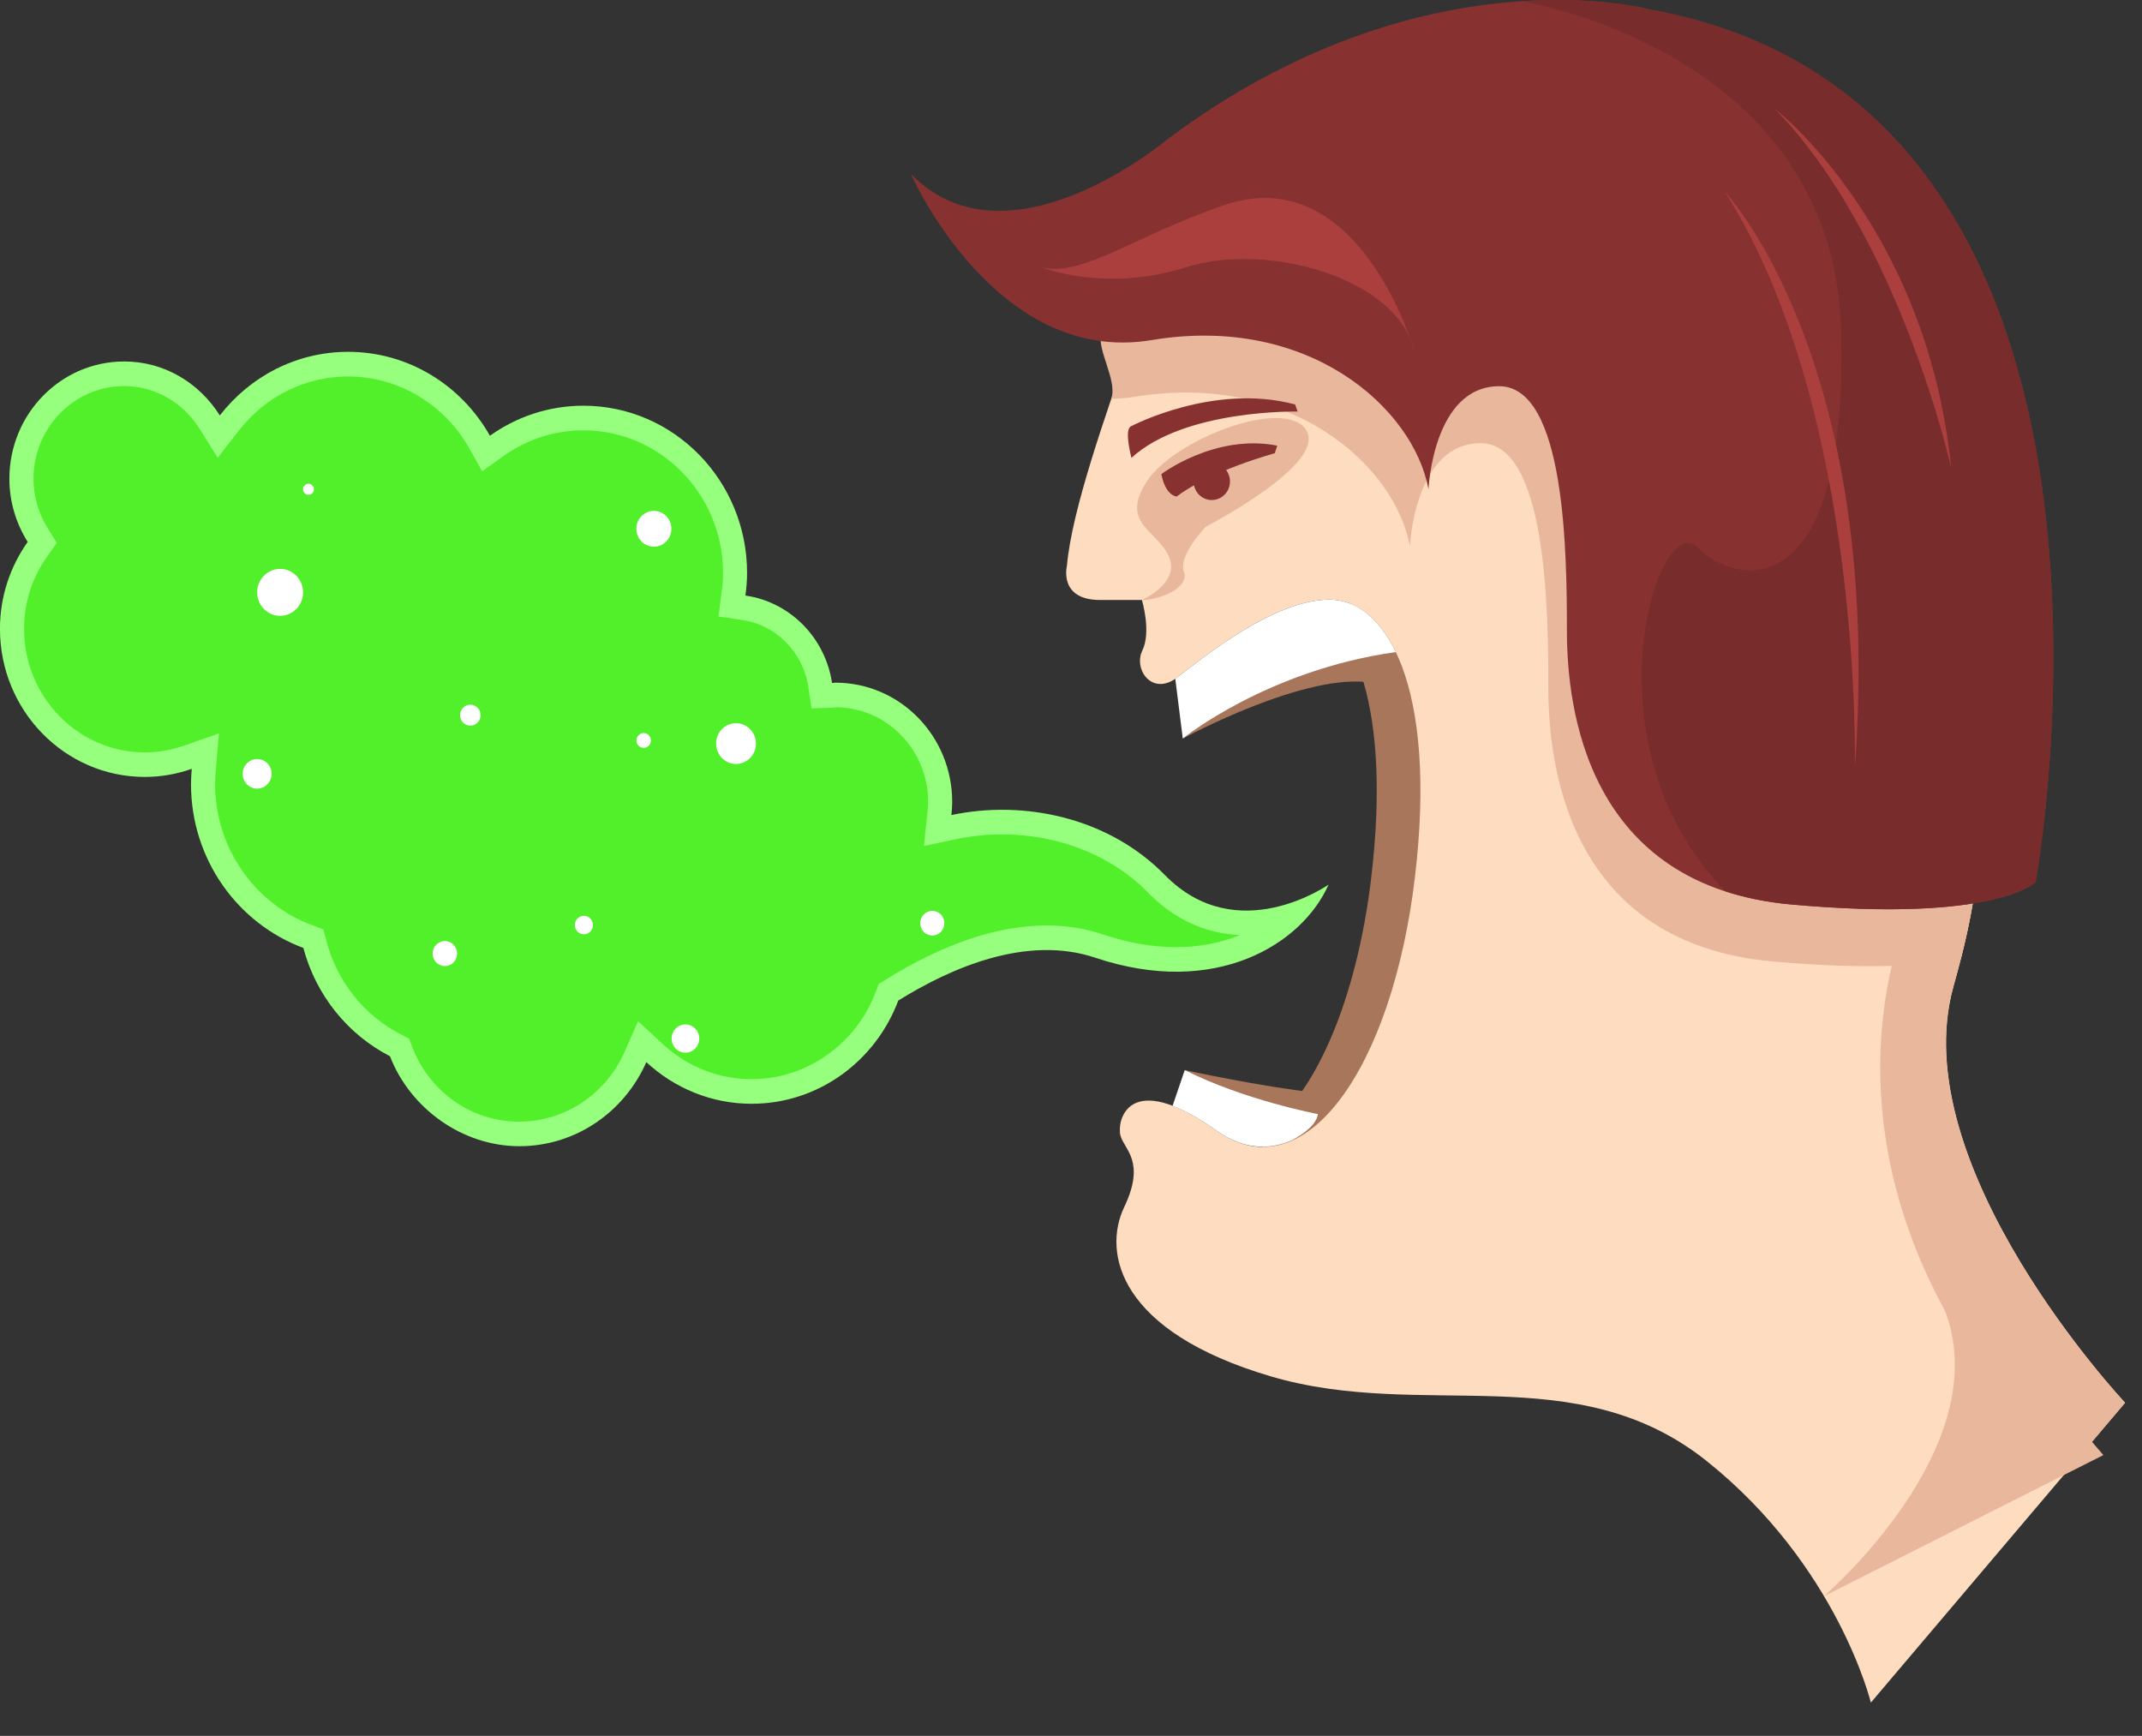 <svg width="58" height="47" viewBox="0 0 58 47" fill="none" xmlns="http://www.w3.org/2000/svg">
<rect x="0" y="0" width="58" height="47" fill="#333333" stroke="none"/>
<path d="M32.079 28.973C32.079 28.973 34.199 29.433 35.614 29.581C37.142 29.74 34.582 30.691 34.582 30.691L32.079 28.973V28.973Z" fill="#A8765A"/>
<path d="M32.028 19.997C32.028 19.997 35.419 18.151 37.19 18.495L36.803 17.62C36.803 17.62 33.006 18.772 32.027 19.997H32.028Z" fill="#A8765A"/>
<path d="M37.132 23.74C37.669 19.201 36.663 16.844 35.368 16.34H40.368V31.663H34.176V30.662C35.589 29.718 36.734 27.106 37.133 23.74H37.132Z" fill="#A8765A"/>
<path d="M30.148 7.079C30.148 7.079 31.203 7.578 30.586 9.364C29.969 11.15 29.018 13.803 28.889 15.326C28.889 15.326 28.658 16.245 29.789 16.245H30.92C30.92 16.245 31.18 17.105 30.932 17.612C30.684 18.119 31.191 18.856 31.866 18.349C32.54 17.841 34.467 16.235 36.003 16.235C37.54 16.235 38.925 18.577 38.314 23.74C37.703 28.903 35.34 32.318 32.936 30.61C30.532 28.903 30.237 30.36 30.339 30.745C30.441 31.13 31.031 31.443 30.441 32.682C29.85 33.92 30.294 36.054 34.414 37.267C38.535 38.48 42.673 36.731 46.217 39.562C49.761 42.394 50.658 46.099 50.658 46.099L57.543 37.98C57.543 37.98 51.522 31.574 52.899 26.696C53.51 24.532 53.51 23.657 53.51 23.657C53.51 23.657 53.958 6.918 46.258 5.794C38.559 4.67 32.904 4.616 30.15 7.079H30.148Z" fill="#FDDCBF"/>
<path d="M53.449 24.233C53.381 24.711 53.233 25.501 52.896 26.696C51.519 31.574 57.54 37.98 57.54 37.98L55.961 39.843C47.982 31.754 51.849 24.303 51.849 24.303C52.411 24.223 52.944 24.202 53.449 24.233L53.449 24.233Z" fill="#E8B79C"/>
<path d="M31.823 18.372C31.837 18.362 31.851 18.36 31.865 18.349C32.539 17.841 34.466 16.235 36.003 16.235C36.683 16.235 37.332 16.696 37.793 17.655C34.294 18.148 32.027 19.997 32.027 19.997L31.823 18.372ZM32.08 28.973C33.701 29.791 35.685 30.164 35.685 30.164C35.652 30.407 35.397 30.648 34.999 30.863C34.343 31.161 33.642 31.112 32.935 30.61C32.462 30.274 32.073 30.064 31.75 29.941L32.08 28.973Z" fill="white"/>
<path d="M49.388 43.217C49.388 43.217 54.085 39.196 52.664 35.486H53.592L56.954 39.397L49.388 43.217Z" fill="#E8B79C"/>
<path d="M29.826 9.012C30.443 7.226 30.149 7.079 30.149 7.079C32.903 4.616 38.558 4.67 46.257 5.794C53.957 6.918 53.509 23.657 53.509 23.657C53.509 23.657 53.508 24.336 53.092 25.972C52.099 26.153 50.51 26.257 47.995 26.031C42.455 25.531 41.925 20.701 41.925 18.619C41.925 16.537 41.884 11.998 40.092 11.998C38.299 11.998 38.177 14.788 38.177 14.788C37.77 12.581 34.918 10.041 30.681 10.749C30.478 10.783 30.285 10.792 30.091 10.8C30.265 10.289 29.676 9.448 29.826 9.011V9.012Z" fill="#E8B79C"/>
<path d="M24.665 4.711C24.665 4.711 26.947 9.916 31.184 9.208C35.421 8.5 38.273 11.04 38.68 13.247C38.68 13.247 38.802 10.457 40.595 10.457C42.387 10.457 42.428 14.996 42.428 17.078C42.428 19.16 42.957 23.99 48.498 24.489C54.039 24.989 55.118 23.886 55.118 23.886C55.118 23.886 59.009 2.838 44.669 0.256C44.669 0.256 38.558 -1.409 31.632 3.754C31.632 3.754 27.313 7.418 24.665 4.711Z" fill="#873231"/>
<path d="M30.92 16.245C30.92 16.245 31.975 15.785 31.649 15.063C31.323 14.341 30.319 14.175 31.052 13.037C31.785 11.898 34.8 10.732 35.37 11.649C35.94 12.565 32.654 14.258 32.654 14.258C32.654 14.258 31.894 15.036 32.056 15.479C32.219 15.924 31.385 16.245 30.919 16.245H30.92Z" fill="#E8B79C"/>
<path d="M0.75 14.673C0.44 14.179 0.254 13.595 0.254 12.964C0.254 11.209 1.646 9.787 3.363 9.787C4.456 9.787 5.402 10.374 5.952 11.248C6.764 10.201 8.017 9.526 9.426 9.526C11.069 9.526 12.5 10.441 13.266 11.798C13.983 11.287 14.854 10.985 15.796 10.985C18.244 10.985 20.229 13.013 20.229 15.515C20.229 15.723 20.211 15.925 20.184 16.125C21.391 16.299 22.345 17.263 22.53 18.493C22.562 18.492 22.592 18.484 22.623 18.484C24.368 18.484 25.783 19.929 25.783 21.712C25.783 21.833 25.774 21.951 25.761 22.068C27.734 21.651 30.019 22.137 31.541 23.691C33.502 25.696 35.974 23.951 35.974 23.951C35.26 25.565 32.916 27.024 29.655 25.93C27.8 25.308 25.748 26.203 24.323 27.091C23.71 28.724 22.166 29.885 20.352 29.885C19.254 29.885 18.255 29.456 17.501 28.758C16.911 30.098 15.595 31.034 14.063 31.034C12.531 31.034 11.112 30.024 10.559 28.598C9.419 28.011 8.556 26.951 8.214 25.666C6.441 25.006 5.172 23.272 5.172 21.231C5.172 21.091 5.181 20.953 5.192 20.817C4.794 20.956 4.368 21.036 3.923 21.036C1.756 21.036 -0.001 19.24 -0.001 17.025C-0.001 16.146 0.28 15.335 0.75 14.673Z" fill="#96FF7D"/>
<path d="M14.065 30.368C15.288 30.368 16.404 29.628 16.908 28.484L17.276 27.648L17.941 28.264C18.605 28.879 19.462 29.219 20.354 29.219C21.833 29.219 23.185 28.268 23.714 26.852L23.795 26.64L23.985 26.522C25.545 25.551 27.012 25.057 28.342 25.057C28.873 25.057 29.383 25.139 29.859 25.298C30.545 25.529 31.214 25.645 31.849 25.645C32.484 25.645 33.078 25.521 33.572 25.318C32.626 25.275 31.788 24.887 31.08 24.163C30.104 23.164 28.665 22.592 27.135 22.592C26.715 22.592 26.297 22.635 25.894 22.72L25.015 22.907L25.113 21.994C25.123 21.903 25.132 21.809 25.132 21.714C25.132 20.3 24.007 19.15 22.624 19.15C22.629 19.154 22.592 19.159 22.553 19.16L21.974 19.181L21.886 18.595C21.746 17.661 21.009 16.917 20.094 16.786L19.453 16.693L19.539 16.037C19.562 15.865 19.578 15.693 19.578 15.516C19.578 13.386 17.882 11.652 15.797 11.652C15.023 11.652 14.277 11.891 13.639 12.345L13.056 12.76L12.702 12.131C12.027 10.936 10.772 10.193 9.427 10.193C8.269 10.193 7.188 10.73 6.464 11.664L5.896 12.395L5.404 11.61C4.95 10.886 4.186 10.454 3.363 10.454C2.009 10.454 0.907 11.581 0.907 12.966C0.907 13.439 1.043 13.907 1.299 14.315L1.54 14.698L1.278 15.066C0.868 15.643 0.652 16.321 0.652 17.027C0.652 18.871 2.119 20.371 3.924 20.371C4.28 20.371 4.635 20.31 4.981 20.189L5.929 19.857L5.842 20.876C5.832 20.994 5.824 21.112 5.824 21.232C5.824 22.928 6.875 24.46 8.437 25.043L8.755 25.162L8.843 25.494C9.133 26.581 9.865 27.498 10.853 28.006L11.075 28.119L11.166 28.355C11.641 29.579 12.777 30.37 14.064 30.37L14.065 30.368Z" fill="#52F02B"/>
<path d="M31.446 12.837C31.446 12.837 32.901 11.735 34.585 12.066L34.518 12.272C34.518 12.272 32.779 12.74 31.864 13.443C31.864 13.443 31.567 13.443 31.446 12.837Z" fill="#873231"/>
<path d="M30.623 11.543C30.623 11.543 32.86 10.358 35.069 10.951L35.137 11.143C35.137 11.143 32.081 11.074 30.637 12.396C30.637 12.396 30.431 11.635 30.623 11.543Z" fill="#873231"/>
<path d="M28.202 7.236C28.202 7.236 29.93 7.933 32.113 7.236C34.297 6.539 37.844 7.515 38.299 9.514C38.299 9.514 36.813 4.279 33.114 5.563C30.703 6.4 29.293 7.515 28.202 7.236V7.236Z" fill="#AB3F3E"/>
<path d="M44.669 0.256C59.009 2.837 55.118 23.885 55.118 23.885C55.118 23.885 54.039 24.989 48.498 24.489C47.835 24.429 47.248 24.304 46.721 24.133C42.815 20.131 44.916 13.746 45.967 14.821C47.019 15.896 50.087 16.433 49.847 8.884C49.605 1.335 41.186 0.033 41.186 0.033C43.326 -0.11 44.668 0.256 44.668 0.256H44.669Z" fill="#782C2B"/>
<path d="M46.709 5.196C46.709 5.196 51.04 9.79 50.223 20.815C50.223 20.815 50.467 11.127 46.709 5.196Z" fill="#AB3F3E"/>
<path d="M48.047 2.935C48.047 2.935 52.171 6.107 52.836 12.678C52.836 12.678 51.439 6.402 48.047 2.935Z" fill="#AB3F3E"/>
<path d="M8.205 13.247C8.205 13.331 8.271 13.398 8.353 13.398C8.434 13.398 8.5 13.331 8.5 13.247C8.5 13.164 8.434 13.097 8.353 13.097C8.271 13.097 8.205 13.164 8.205 13.247Z" fill="white"/>
<path d="M6.963 16.039C6.963 16.389 7.242 16.674 7.585 16.674C7.928 16.674 8.206 16.389 8.206 16.039C8.206 15.688 7.928 15.403 7.585 15.403C7.242 15.403 6.963 15.688 6.963 16.039Z" fill="white"/>
<path d="M15.565 25.046C15.565 25.184 15.675 25.296 15.811 25.296C15.946 25.296 16.056 25.184 16.056 25.046C16.056 24.907 15.945 24.795 15.811 24.795C15.676 24.795 15.565 24.907 15.565 25.046Z" fill="white"/>
<path d="M19.39 20.133C19.39 20.438 19.631 20.685 19.929 20.685C20.227 20.685 20.469 20.438 20.469 20.133C20.469 19.828 20.227 19.581 19.929 19.581C19.63 19.581 19.39 19.828 19.39 20.133Z" fill="white"/>
<path d="M17.232 20.049C17.232 20.159 17.32 20.248 17.429 20.248C17.538 20.248 17.625 20.159 17.625 20.049C17.625 19.938 17.537 19.848 17.429 19.848C17.321 19.848 17.232 19.938 17.232 20.049Z" fill="white"/>
<path d="M17.231 14.317C17.231 14.585 17.443 14.802 17.706 14.802C17.968 14.802 18.18 14.585 18.18 14.317C18.18 14.05 17.968 13.832 17.706 13.832C17.444 13.832 17.231 14.05 17.231 14.317Z" fill="white"/>
<path d="M12.457 19.364C12.457 19.521 12.582 19.648 12.735 19.648C12.887 19.648 13.013 19.52 13.013 19.364C13.013 19.207 12.888 19.08 12.735 19.08C12.581 19.08 12.457 19.207 12.457 19.364Z" fill="white"/>
<path d="M11.714 25.818C11.714 26.006 11.862 26.157 12.046 26.157C12.229 26.157 12.377 26.006 12.377 25.818C12.377 25.631 12.228 25.48 12.046 25.48C11.863 25.48 11.714 25.632 11.714 25.818Z" fill="white"/>
<path d="M18.186 28.119C18.186 28.33 18.353 28.502 18.559 28.502C18.765 28.502 18.934 28.33 18.934 28.119C18.934 27.909 18.766 27.737 18.559 27.737C18.352 27.737 18.186 27.909 18.186 28.119Z" fill="white"/>
<path d="M24.917 24.996C24.917 25.181 25.064 25.33 25.244 25.33C25.425 25.33 25.571 25.181 25.571 24.996C25.571 24.811 25.425 24.662 25.244 24.662C25.064 24.662 24.917 24.811 24.917 24.996Z" fill="white"/>
<path d="M6.571 20.952C6.571 21.173 6.746 21.353 6.963 21.353C7.179 21.353 7.355 21.173 7.355 20.952C7.355 20.73 7.18 20.551 6.963 20.551C6.745 20.551 6.571 20.73 6.571 20.952Z" fill="white"/>
<path d="M32.32 13.036C32.32 13.313 32.54 13.539 32.812 13.539C33.084 13.539 33.305 13.314 33.305 13.036C33.305 12.758 33.084 12.532 32.812 12.532C32.54 12.532 32.32 12.758 32.32 13.036Z" fill="#873231"/>
</svg>
